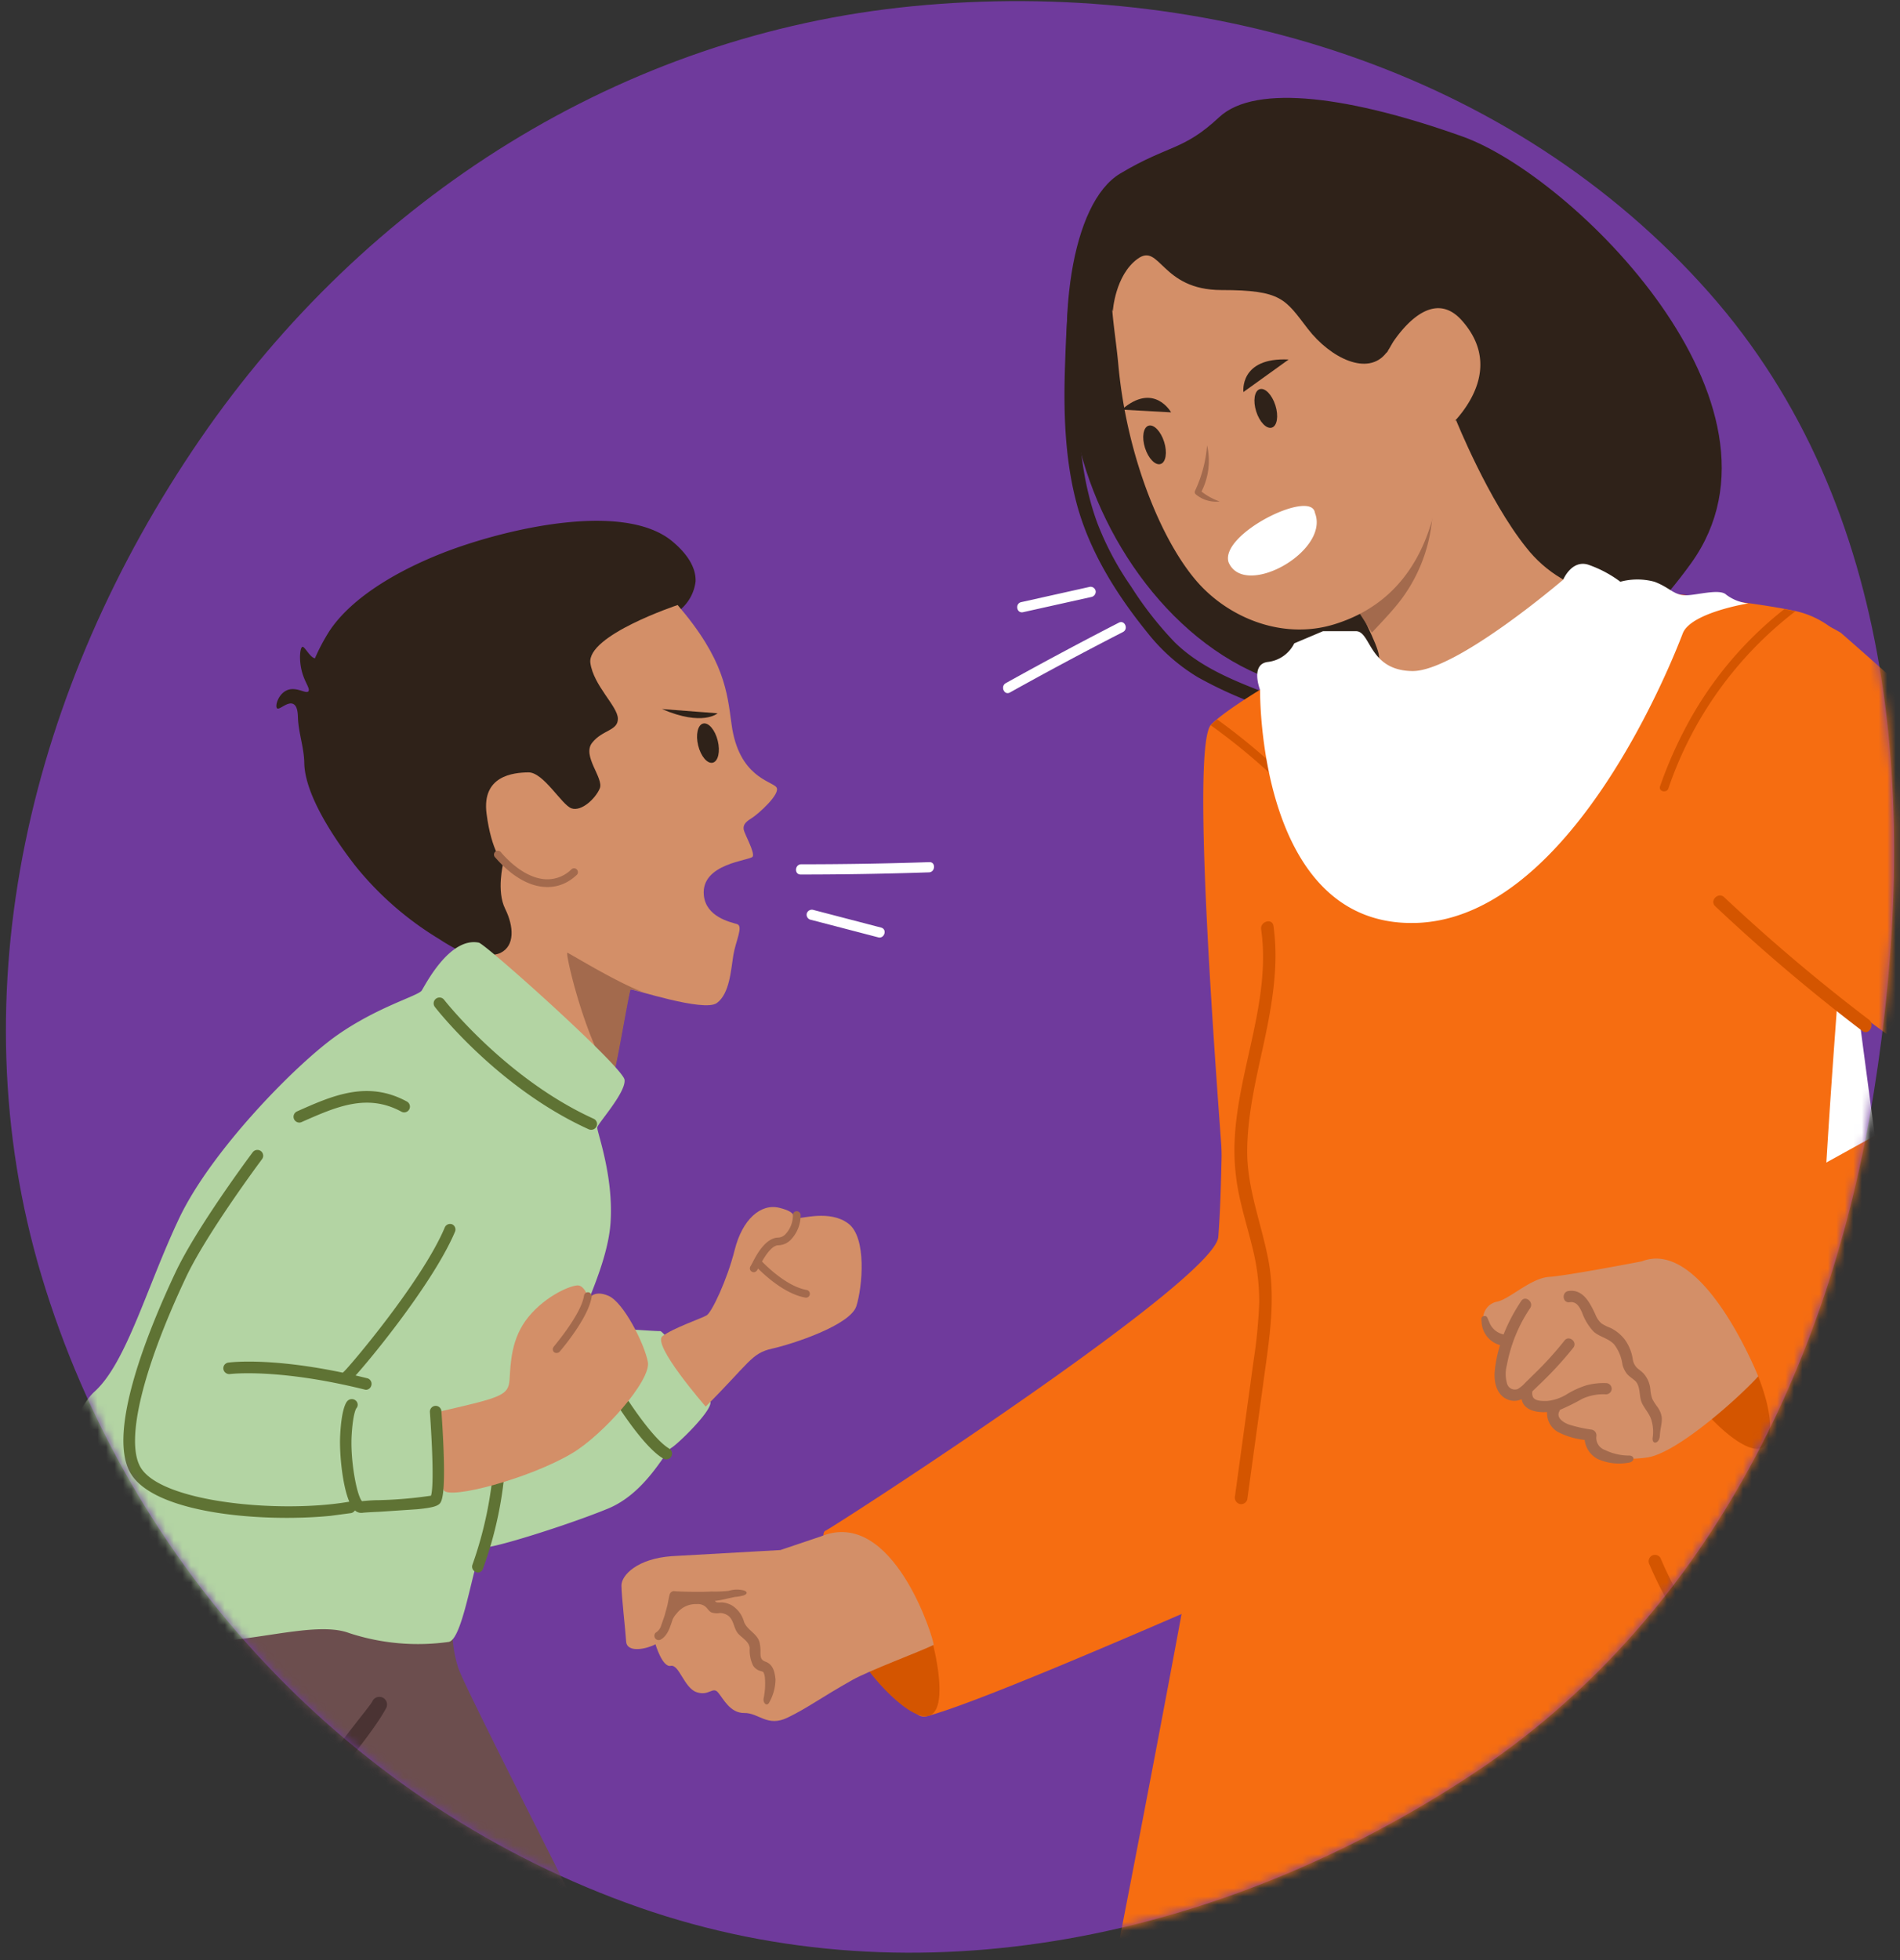 <svg xmlns="http://www.w3.org/2000/svg" width="224" height="231" fill="none" xmlns:v="https://vecta.io/nano"><rect width="100%" height="100%" fill="#333333" stroke="none"/><style><![CDATA[.B{fill:#a36a4d}.C{fill:#d38f68}.D{fill:#2f2219}.E{fill:#5f7334}.F{fill:#f66d11}.G{fill:#d45500}]]></style><path d="M201.466 34.468c22.366 25.267 24.78 60.926 19.448 94.253-5.172 32.329-20.082 62.384-47.394 80.421-29.081 19.204-65.212 27.143-98.115 15.669-33.955-11.84-60.194-40.009-70.516-74.47-10.095-33.7-1.224-69.56 18.686-98.557C43.099 23.349 73.297 4.07 107.616.73c34.809-3.388 70.663 7.544 93.85 33.738z" fill="#6f3a9c"/><mask id="A" maskUnits="userSpaceOnUse" x="0" y="0" width="224" height="231" mask-type="alpha"><path d="M201.466 34.468c22.366 25.267 24.78 60.926 19.448 94.253-5.172 32.329-20.082 62.384-47.394 80.421-29.081 19.204-65.212 27.143-98.115 15.669-33.955-11.84-60.194-40.009-70.516-74.47-10.095-33.7-1.224-69.56 18.686-98.557C43.099 23.349 73.297 4.07 107.616.73c34.809-3.388 70.663 7.544 93.85 33.738z" fill="#fd6f00"/></mask><g mask="url(#A)"><g clip-path="url(#B)"><path d="M6.923 181.274c-2.876 11.308 10.722 50.431 13.089 60.347s3.767 11.8 3.478 13.963.051.271.45 3.503-6.701 57.641-7.1 60.712 20.274 2.791 21.639 2.426 9.263-56.725 9.84-64.02-7.27-31.675-7.27-31.675 14.336 26.713 14.276 29.283 1.103.127 1.858 3.096 3.283 56.436 4.055 57.997 23.107.56 24.151-.704-6.642-68.592-8.788-73.8-21.436-42.601-22.547-45.757a14.52 14.52 0 0 1-.61-6.328l-46.52-9.043z" fill="#6c4e4e"/><path d="M80.307 71.762a5.14 5.14 0 0 0 1.697-3.224c.102-2.256-1.951-4.055-2.604-4.623-5.387-4.708-18.45-1.917-25.991.797-4.979 1.798-11.554 5.09-14.582 9.67a23.53 23.53 0 0 0-1.697 3.198c-.577-.085-1.196-1.391-1.468-1.349s-.441 1.374-.102 2.782 1.061 2.146.789 2.468-1.425-.594-2.494-.144-1.459 1.9-1.188 2.138 1.239-.848 1.909-.509c.517.255.535 1.179.552 1.629.068 1.798.721 3.537.746 5.336.085 4.411 4.852 10.578 5.938 12.011a37.66 37.66 0 0 0 9.959 8.721c1.588 1.05 3.297 1.905 5.09 2.545 5.692 1.798 14.48.144 18.662-5.09 7.626-9.611-.203-31.242 4.784-36.357z" class="D"/><path d="M79.891 71.304c5.548 6.455 5.836 10.281 6.362 14.098.848 6.175 4.7 6.625 5.276 7.372s-2.155 3.19-2.952 3.673-.967.848-.899 1.315 1.34 2.706 1.06 3.189-6.125.772-5.76 4.555c.246 2.545 3.105 3.165 3.902 3.394s-.144 1.976-.424 3.673-.424 4.538-1.951 5.641-9.942-1.697-10.179-1.621-1.816 10.248-2.197 10.528-8.483-5.319-12.571-6.787-6.651-3.104-6.888-3.588 1.256-4.954 1.256-4.954 3.393 1.332 5.09.501 1.569-3.114.534-5.2-.229-5.336-.229-5.336-1.382-1.391-1.959-5.862 3.13-4.844 4.928-4.869 3.928 3.843 5.09 4.241 2.808-1.128 3.326-2.341-2.121-3.834-.899-5.387 3.071-1.4 3.037-2.859-2.85-3.851-3.241-6.523c-.475-3.283 10.29-6.854 10.29-6.854z" class="C"/><path d="M66.667 104.047a5.44 5.44 0 0 0 1.323-.933c.043-.04.079-.089.103-.143a.46.46 0 0 0 .04-.173.45.45 0 0 0-.029-.174c-.021-.056-.053-.107-.094-.15a.46.46 0 0 0-.316-.143.45.45 0 0 0-.325.122 4.03 4.03 0 0 1-1.395.904 4.02 4.02 0 0 1-1.642.266c-1.696-.085-3.563-1.213-5.251-3.155a.46.46 0 0 0-.138-.136c-.055-.035-.117-.058-.182-.067s-.13-.004-.193.014-.12.051-.17.093-.089.096-.116.155a.46.46 0 0 0-.042.189c0 .065.013.13.04.189a.45.45 0 0 0 .114.156c1.849 2.138 3.945 3.394 5.896 3.47a4.75 4.75 0 0 0 2.375-.484zm.228 8.237c.314.102 6.489 3.911 9.331 4.767a17.73 17.73 0 0 0-1.858-.475c-.204.111-1.815 10.248-2.197 10.528-3.249-4.666-5.59-14.93-5.276-14.82z" class="B"/><path d="M56.436 111.088c-3.453-.67-6.311 5.022-6.718 5.65s-5.191 1.9-10.001 5.284-14.802 13.573-18.586 21.538-6.209 17.025-9.967 20.427-6.88 17.814-5.828 20.265 4.835 8.093 16.304 9.162c6.922.644 15.269-2.545 19.511-.959a26.03 26.03 0 0 0 11.774 1.043c1.849-.415 3.113-11.282 4.182-11.146s10.179-2.74 14.599-4.572 6.71-6.719 7.439-7.143 4.767-4.309 4.615-5.403-5.437-8.415-5.938-8.364-8.398-.586-9.331-.501 3.097-6.701 3.487-12.232-1.621-10.79-1.561-11.265 3.393-4.114 3.215-5.616-16.448-16.066-17.195-16.168z" fill="#b3d4a3"/><path d="M83.199 165.769c5.175-5.175 5.378-6.286 7.821-6.829s9.23-2.766 9.942-5.014 1.247-8.058-.941-9.721-5.498-.551-6.134-.645.246-.653-1.985-1.213-4.386 1.375-5.285 4.954-2.706 7.347-3.3 7.711-3.902 1.468-5.208 2.452 5.09 8.305 5.09 8.305z" class="C"/><path d="M88.909 149.93c.119-.016.228-.077.305-.169a4.61 4.61 0 0 0 .305-.518c.399-.746 1.34-2.494 2.248-2.485a2.1 2.1 0 0 0 1.51-.704 4.13 4.13 0 0 0 1.111-2.867.46.46 0 0 0-.041-.175c-.025-.054-.061-.104-.105-.144a.46.46 0 0 0-.329-.123c-.06.001-.12.015-.174.039a.45.45 0 0 0-.145.105c-.041.045-.072.097-.091.154a.44.44 0 0 0-.023.177c.003.813-.3 1.597-.848 2.198-.216.249-.52.404-.848.432-1.476 0-2.544 1.917-3.071 2.961l-.212.39c-.037.047-.064.101-.08.159a.45.45 0 0 0-.012.177c.008.059.027.116.058.168s.07.096.118.132a.49.49 0 0 0 .323.093z" class="B"/><path d="M95.109 152.925c.104-.02.198-.076.265-.158a.46.46 0 0 0 0-.583c-.067-.082-.161-.138-.265-.158-2.664-.467-5.446-3.537-5.48-3.571-.084-.079-.194-.124-.309-.125a.46.46 0 0 0-.311.118c-.085.077-.139.183-.15.297s.022.229.091.32c.127.136 3.028 3.334 5.997 3.86.053.007.108.007.162 0z" class="B"/><path d="M69.763 133.143c.151-.011.293-.073.405-.175a.68.68 0 0 0 .14-.823.68.68 0 0 0-.324-.3c-10.307-4.682-17.56-13.937-17.627-14.022a.68.68 0 0 0-.459-.259c-.181-.023-.364.028-.508.141a.69.69 0 0 0-.119.967c.305.39 7.524 9.602 18.145 14.42.11.045.229.063.347.051zm-28.773 29.69a.67.67 0 0 0 .382-.161c.967-.848 9.594-11.129 12.283-17.542a.67.67 0 0 0-.365-.848.68.68 0 0 0-.848.364c-2.647 6.311-11.291 16.482-11.927 17.034-.135.12-.217.289-.23.47a.69.69 0 0 0 .162.497c.072.068.158.12.251.153a.67.67 0 0 0 .292.033zm-5.641-30.538a.68.68 0 0 0 .212-.059l.11-.051c3.885-1.697 7.567-3.393 11.656-1.171a.67.67 0 0 0 .254.078c.089.009.178.001.264-.025a.69.69 0 0 0 .234-.124.68.68 0 0 0 .169-.205c.042-.079.069-.164.078-.253a.68.68 0 0 0-.354-.667c-4.674-2.545-8.839-.662-12.86 1.12l-.111.051c-.145.068-.262.186-.33.332s-.082.311-.041.466a.69.69 0 0 0 .267.384c.131.093.291.137.451.124zm3.588 46.351l2.435-.323a.68.68 0 0 0 .556-.784.68.68 0 0 0-.785-.556c-8.016 1.391-22.225.11-24.6-4.106-1.756-3.113.255-11.469 5.387-22.352 2.46-5.217 8.899-13.827 8.958-13.912a.67.67 0 0 0 .118-.24.68.68 0 0 0 .015-.268c-.013-.089-.043-.175-.089-.252s-.107-.145-.18-.198c-.146-.107-.328-.152-.507-.127a.7.7 0 0 0-.451.262c-.263.357-6.583 8.814-9.102 14.158-3.172 6.719-8.084 18.739-5.344 23.599s15.583 5.879 23.591 5.099z" class="E"/><path d="M43.186 163.792c.14-.015.272-.073.378-.166a.69.69 0 0 0 .215-.352c.025-.088.032-.181.021-.273s-.042-.179-.089-.259a.66.66 0 0 0-.433-.316c-10.536-2.604-16.117-1.875-16.363-1.841a.68.68 0 0 0-.449.261.67.67 0 0 0-.128.503c.027.177.122.336.264.445a.7.7 0 0 0 .499.14c.059 0 5.607-.713 15.846 1.815a.77.77 0 0 0 .238.043zm13.175 21.546a.68.68 0 0 0 .568-.433c1.515-4.141 2.415-8.483 2.672-12.885a.68.68 0 0 0-1.126-.56c-.136.119-.219.287-.232.467-.258 4.258-1.114 8.459-2.545 12.478a.67.67 0 0 0 .382.848.69.69 0 0 0 .28.085zm22.25-13.352c.109-.009.213-.045.305-.104a.67.67 0 0 0 .221-.235c.09-.157.114-.342.068-.517s-.159-.324-.314-.416c-2.061-1.205-5.437-6.481-6.557-8.415a.69.69 0 0 0-.416-.314c-.175-.046-.36-.022-.517.068a.67.67 0 0 0-.201.176c-.055.071-.094.152-.117.239a.68.68 0 0 0-.016.266c.012.089.042.175.088.252.17.297 4.241 7.278 7.041 8.907.125.075.271.108.416.093z" class="E"/><path d="M52.179 166.277c7.007-1.612 7.77-1.841 7.898-3.715s.153-4.844 2.239-7.38 5.09-3.767 5.87-3.69 1.247 1.594 1.247 1.594.509-1.136 2.299-.373 4.241 5.65 4.649 7.796-5.251 8.567-8.924 10.756c-5.005 2.978-14.565 5.531-15.15 4.343s-1.341-9.042-.128-9.331z" class="C"/><path d="M65.691 159.44c.057-.004.113-.02.164-.046s.096-.062.133-.107c.136-.161 3.393-3.953 3.766-6.472.015-.119-.016-.239-.087-.335s-.177-.162-.294-.182a.46.46 0 0 0-.517.381c-.348 2.265-3.529 5.938-3.554 6.015-.085.085-.132.201-.132.322s.048.237.132.322a.43.43 0 0 0 .183.097.44.44 0 0 0 .207.005z" class="B"/><path d="M49.208 177.865c1.561-.153 2.222-.322 2.545-.585s.984-.849.289-10.969a.68.68 0 0 0-.071-.256.67.67 0 0 0-.164-.209.69.69 0 0 0-.232-.131c-.085-.028-.175-.038-.264-.031-.179.015-.345.1-.463.236a.69.69 0 0 0-.165.493c.534 7.77.263 9.484.127 9.857a49.46 49.46 0 0 1-6.125.526c-.848 0-1.62.085-2.01.119-.628-.687-1.383-4.844-1.221-7.694.144-2.587.526-3.206.543-3.232.059-.064.105-.14.135-.222s.042-.17.036-.257-.029-.173-.068-.251a.64.64 0 0 0-.162-.203.71.71 0 0 0-.504-.168c-.183.011-.355.093-.48.227-.204.221-.696 1.052-.848 4.03-.136 2.417.407 7.634 1.697 8.822.118.118.261.208.418.264s.325.075.49.058c.297-.042 1.111-.085 2.053-.127l4.445-.297z" class="E"/><path d="M40.759 226.981h.17a.92.92 0 0 0 .316-.164.9.9 0 0 0 .229-.272.91.91 0 0 0 .075-.693c-1.697-5.759-3.8-10.043-3.91-12.724-.076-1.849 5.777-7.948 7.838-11.74a.91.91 0 0 0 .14-.35c.022-.124.017-.253-.014-.376s-.087-.238-.165-.337a.9.9 0 0 0-.65-.346.91.91 0 0 0-.373.051c-.119.043-.228.111-.32.199s-.163.193-.212.311c-.577 1.052-8.186 9.738-8.067 12.724s2.401 7.634 3.987 13.114c.068.194.2.36.374.469s.38.157.584.134z" fill="#4a3333"/><path d="M78.043 83.562l6.557.501s-1.748 1.578-6.557-.501zm5.99 6.321c.637-.157.898-1.317.584-2.591s-1.085-2.179-1.722-2.022-.898 1.317-.584 2.591 1.085 2.179 1.722 2.022z" class="D"/><path d="M95.501 108.374l8.008 2.086c.738.229 1.128-.916.39-1.136l-8.008-2.087a.63.63 0 0 0-.763.373.61.61 0 0 0 .373.764zm-1.111-5.311a447.51 447.51 0 0 0 15.108-.255c.772 0 .848-1.23.076-1.204a448.04 448.04 0 0 1-15.108.254c-.772 0-.848 1.205-.076 1.205z" fill="#fff"/><path d="M173.931 266.918l-26.441 62.705c.849 19.197-18.806 74.539-19.994 84.082-.433 3.393-23.752-3.716-23.752-7.312 0-9.051 23.294-132.222 30.123-161.649s22.174-89.154 22.174-89.154l52.89.432s14.506 61.416 12.801 101.938-4.242 67.396-3.393 73.801 8.958 44.043 9.382 76.888c0 0-.619 3.512-7.16 6.099s-15.54 3.156-15.82 1.816c-.772-3.419-30.81-149.646-30.81-149.646z" fill="#6b4e4e"/><path d="M163.377 90.968c-5.496-8.992-17.813-8.347-24.88-15.269-1.935-2.019-3.663-4.227-5.157-6.591-1.619-2.32-2.951-4.826-3.97-7.465-1.866-5.09-2.299-10.544-2.24-15.897 0-3.037.195-6.074.433-9.102.18-2.997.718-5.962 1.603-8.831.331-1.001-1.196-1.603-1.526-.594-1.697 5.141-1.909 10.722-2.087 16.117s0 11.028 1.467 16.329c1.544 5.522 4.691 10.502 8.288 14.938 1.647 2.087 3.659 3.857 5.938 5.225a48.22 48.22 0 0 0 6.964 3.181c5.149 1.993 10.841 4.063 13.869 9.017a.85.85 0 0 0 .554.287c.214.022.429-.038.6-.168.174-.139.286-.34.313-.56s-.033-.443-.169-.619z" class="D"/><path d="M165.278 89.832s-2.095-5.463-14.497-9.45-21.47-17.042-23.963-29.639-.535-26.84 5.25-30.292 7.363-2.63 11.681-6.651 15.71-2.341 28.698 2.299 40.335 31.607 26.933 50.269-34.102 23.464-34.102 23.464z" class="D"/><path d="M171.674 49.538s3.766 9.374 8.253 14.981c2.291 2.937 5.599 4.907 9.272 5.522 0 0-21.512 15.71-27.297 17.305s-5.726-5.87-5.726-5.87 4.682-1.697 6.336-3.783c.925-1.179-7.855-15.142-8.219-19.51s17.381-8.644 17.381-8.644z" class="C"/><path d="M164.421 71.61a18.66 18.66 0 0 0 4.419-10.476c.306-3.588-.509-7.109-1.459-10.569-4.657 1.858-14.633 6.252-13.988 9.569.568 2.944 5.514 9.883 8.347 14.421.899-.976 1.824-1.926 2.681-2.944z" class="B"/><path d="M136.7 25.736c3.155-1.612 7.532-2.638 11.027-1.391 13.369 4.759 15.023 19.672 15.939 16.864 0 0 4.505-8.076 8.653-3.469 6.082 6.786-2.341 13.352-2.341 13.352.22 8.483-1.909 19.112-12.58 22.454-5.794 1.824-11.817-.433-15.626-4.301-4.496-4.581-8.89-15.065-9.916-26.153-.331-3.681-.976-6.727-.738-9.331a9.7 9.7 0 0 1 5.582-8.025z" class="C"/><path d="M131.193 36.678s.263-4.242 2.927-6.176 2.74 3.681 9.883 3.681 7.498 1.086 10.179 4.564 7.117 5.641 9.263 2.825 2.765-9.11.992-13.717-20.197-15.303-29.63-8.016-3.614 16.838-3.614 16.838z" class="D"/><path d="M144.053 102.7s.415 32.981-.425 43.084c-.432 5.192-45.408 34.229-46.29 34.602-1.909.797 7.134 16.694 10.544 21.385a1.33 1.33 0 0 0 1.442.475c7.176-1.909 34.636-14.022 53.501-22.335 20.817-9.204-18.772-77.211-18.772-77.211z" class="F"/><path d="M110.004 193.822s1.865 7.1-.255 8.288-7.55-4.835-8.568-7.211 7.126-4.962 8.823-1.077z" class="G"/><path d="M96.738 181.082l-4.733 1.594-12.8.721c-4.063.289-5.938 2.231-5.938 3.453s.458 5.14.551 6.591 2.545.848 3.461.339c0 0 .806 2.749 1.798 2.545s1.569 2.587 3.036 3.096 1.909-.712 2.545.043 1.417 2.443 3.105 2.417 2.706 1.697 5.09.543 3.8-2.273 7.635-4.436c1.951-1.103 7.889-3.308 9.586-4.131.085-.501-4.734-16.364-13.335-12.775z" class="C"/><path d="M87.685 187.435a3.26 3.26 0 0 0-1.782.051 14.76 14.76 0 0 1-2.027.076c-1.332.093-4.241 0-4.343-.042a.53.53 0 0 0-.371.091c-.108.075-.185.188-.215.316-.119.415-.169.848-.271 1.281l-.331 1.221-.398 1.137c-.1.354-.331.657-.645.848a.51.51 0 0 0-.081.632c.06.099.152.174.261.213a.5.5 0 0 0 .338.003c.891-.424 1.196-1.56 1.485-2.426a2.89 2.89 0 0 1 .5-.721c.279-.352.637-.632 1.046-.818a2.83 2.83 0 0 1 1.304-.251 1.4 1.4 0 0 1 .984.28c.28.221.416.552.746.704a1.97 1.97 0 0 0 .993.068c.357.003.705.119.992.331.594.458.628 1.315 1.018 1.917s1.417 1.018 1.502 1.883c-.049.713.088 1.427.398 2.07.174.265.426.47.721.586.144.059.39.076.5.203.099.208.157.432.17.662a8.57 8.57 0 0 1-.153 2.417c-.093.594.441 1.027.713.374a5.57 5.57 0 0 0 .687-2.613c-.085-.848-.263-1.756-1.154-2.087-.543-.195-.611-.483-.619-1.052a4.69 4.69 0 0 0-.119-1.289c-.314-1.018-1.433-1.374-1.815-2.358a3.31 3.31 0 0 0-1.459-1.96c-.351-.191-.738-.307-1.136-.339-.201.012-.402.012-.602 0-.096-.033-.181-.092-.246-.17a11.96 11.96 0 0 0 1.442-.271l.899-.195c.3-.023.599-.071.891-.145.543-.11.746-.449.178-.627z" class="B"/><path d="M218.482 114.44s8.568 67.507 11.342 72.104 10.34 35.535 10.34 35.535-1.374-2.07-5.157-1.383-1.697 2.409-3.444 2.409a71.16 71.16 0 0 0-7.236 1.035l-20.028-78.194 3.919-31.463 10.264-.043z" fill="#fff"/><path d="M123.16 273.348l77.194 1.697c14.073-.848 29.427 4.241 29.427 4.241.149-15.949-.562-31.894-2.129-47.766-2.545-24.745-11.087-60.568-12.801-70.408s5.089-80.586 4.699-81.893a10.63 10.63 0 0 0-8.109-7.253c-5.938-1.281-23.455-2.986-23.455-2.986l-20.902 15.354-8.958-8.534s-12.351 6.6-15.336 9.585 2.112 59.948 2.544 67.625-22.174 120.337-22.174 120.337z" class="F"/><path d="M212.67 173.455l4.378 4.165 1.433 1.171-3.02-14.48-7.244 5.259c1.581 1.179 3.07 2.478 4.453 3.885zm-65.631-37.68c0-4.242 1.01-8.483 1.909-12.597 1.001-4.623 1.85-9.331 1.188-14.056-.136-.95-1.586-.543-1.451.407 1.18 8.373-2.706 16.431-3.121 24.719-.105 2.092.045 4.188.449 6.243.424 2.146 1.078 4.242 1.595 6.354a25.93 25.93 0 0 1 .848 6.659c-.09 2.327-.317 4.647-.678 6.947l-2.18 15.863a.78.78 0 0 0 .526.925.75.75 0 0 0 .924-.526l1.977-14.37c.627-4.581 1.374-9.17.525-13.768-.814-4.309-2.494-8.406-2.511-12.8zm67.652 67.684c-1.897-.298-3.678-1.101-5.157-2.324-1.478-1.077-2.876-2.259-4.183-3.538-4.104-3.966-7.365-8.721-9.585-13.979a.76.76 0 0 0-.196-.222.75.75 0 0 0-.265-.129.77.77 0 0 0-.295-.018c-.098.014-.193.047-.279.097a.77.77 0 0 0-.271 1.027 43.51 43.51 0 0 0 14.056 17.873 12.45 12.45 0 0 0 6.175 2.723c.967.093.958-1.417 0-1.51zm-61.263-110.09a74.78 74.78 0 0 0-9.934-8.585 10.91 10.91 0 0 0-.695.628l-.051.068c3.576 2.563 6.915 5.441 9.976 8.602.441.458 1.153-.246.704-.713z" class="G"/><path d="M216.997 74.554S236.194 91.189 246 101.852s24.6 29.732 23.031 37.961c-2.986 15.353-49.395 25.448-61.399 30.835-2.069.933-18.738-19.511-13.784-21.988 4.547-2.273 34.236-18.662 36.374-19.934s-33.702-23.464-37.536-31.998c0 0 7.252-32.413 24.311-22.174z" class="F"/><path d="M220.331 120.166a214.49 214.49 0 0 1-17.051-14.421c-.704-.67-1.764.399-1.06 1.06 5.521 5.201 11.311 10.108 17.347 14.701.772.551 1.527-.763.764-1.34zm-8.67-48.123l-.212-.051-1.077-.212a43.6 43.6 0 0 0-10.646 12.173 49.67 49.67 0 0 0-4.012 8.712c-.212.611.755.848.975.271 2.816-8.291 8.026-15.562 14.972-20.893zm-4.377 90.181s2.486 5.896.849 8.067-7.957-3.927-9.51-7.448 8.39-1.06 8.661-.619z" class="G"/><path d="M193.567 148.651s-8.797 1.696-10.935 1.832-4.657 2.613-6.116 2.918a2.03 2.03 0 0 0-.793.33c-.238.166-.438.381-.585.63s-.241.527-.273.815a2.03 2.03 0 0 0 .091.855c.271 1.018 2.052 2.07 2.052 2.07s-.661 4.122-.237 5.225 2.545 1.162 2.664.967.373 1.417 1.807 1.595 1.62.042 1.976 1.188 2.443 1.696 3.139 1.747.891 1.23 1.544 1.883 2.731 1.578 6.294 1.061 10.909-7.143 13.089-9.561c0 .017-6.49-16.363-13.717-13.555z" class="C"/><path d="M193 161.214a1.83 1.83 0 0 1-.51-1.068 5.37 5.37 0 0 0-.89-2.214c-.461-.621-1.067-1.119-1.765-1.451a5.16 5.16 0 0 1-1.035-.517c-.317-.29-.561-.65-.712-1.052-.602-1.29-1.425-3.02-3.164-2.766-.848.119-.721 1.451.127 1.324s1.188.627 1.459 1.196c.298.848.769 1.625 1.383 2.282.729.627 1.696.754 2.392 1.476.537.695.88 1.52.993 2.392.102.416.296.805.568 1.136.28.314.636.509.933.789.602.569.467 1.612.696 2.35s.958 1.417 1.213 2.256a4.78 4.78 0 0 1 .144 2.13c-.059.848.789.636.848-.221.094-1.527.611-2.087-.238-3.393-.238-.307-.451-.634-.636-.976a4.24 4.24 0 0 1-.229-1.068 3.27 3.27 0 0 0-.771-1.909c-.246-.28-.544-.467-.806-.696zm-3.572 1.791c-.815-.04-1.631.048-2.418.263a10.31 10.31 0 0 0-2.366 1.094 5.46 5.46 0 0 1-2.248.746c-.365 0-1.502.077-1.697-.542a1.21 1.21 0 0 1-.042-.594l.933-.899c1.391-1.326 2.692-2.743 3.894-4.242.526-.678-.51-1.518-1.035-.848a40.13 40.13 0 0 1-3.657 4.021l-1 .984c-.245.276-.532.514-.849.704-.13.051-.27.073-.41.064a.96.96 0 0 1-.399-.115c-.122-.068-.229-.161-.312-.274a.96.96 0 0 1-.168-.379 4.08 4.08 0 0 1 0-2.121 17.91 17.91 0 0 1 .619-2.392c.508-1.526 1.222-2.976 2.121-4.309.475-.713-.568-1.553-1.043-.849a20.82 20.82 0 0 0-2.087 3.945 2.29 2.29 0 0 1-1.697-1.476c-.237-.492-.237-.738-.602-.687s-.339.305-.297.678a2.98 2.98 0 0 0 .644 1.728c.391.494.929.851 1.536 1.021-.316 1.001-.526 2.034-.628 3.079-.127 1.357.272 2.944 1.697 3.393.487.156 1.015.12 1.476-.102.229 1.281 1.696 1.604 3.003 1.519-.026.469.078.936.301 1.349a2.55 2.55 0 0 0 .963.992c.987.507 2.06.827 3.164.942.053.461.215.904.473 1.29a2.93 2.93 0 0 0 1.011.932 6.12 6.12 0 0 0 3.631.467c.848-.068.848-.916 0-.849a6.46 6.46 0 0 1-2.715-.653 1.51 1.51 0 0 1-.801-.631c-.186-.298-.262-.65-.216-.997.025-.175-.019-.353-.122-.497a.68.68 0 0 0-.43-.275 16.49 16.49 0 0 1-2.723-.611c-.61-.229-1.501-.789-1.094-1.552a.41.41 0 0 0 .059-.162c.909-.388 1.795-.827 2.655-1.315a5.94 5.94 0 0 1 2.689-.525c.174.022.35-.022.491-.125a.69.69 0 0 0 .273-.427c.024-.177-.023-.357-.131-.501a.67.67 0 0 0-.446-.262z" class="B"/><path d="M128.488 69.159l-8.068 1.798c-.763.144-.593 1.332.17 1.196l8.076-1.798c.155-.031.293-.118.387-.245s.138-.284.122-.442a.61.61 0 0 0-.687-.509zm3.418 4.224a464.07 464.07 0 0 0-13.327 7.126c-.67.373-.195 1.476.484 1.103a436.05 436.05 0 0 1 13.326-7.126c.687-.356.204-1.459-.483-1.103zm12.936-7.117c-1.06-3.342 9.781-8.686 10.18-5.828 1.798 4.513-8.322 10.171-10.18 5.828z" fill="#fff"/><path d="M151.927 42.37l-5.336 3.834s-.501-4.114 5.336-3.834zm-19.673 5.904l5.811.322s-2.011-3.622-5.811-.322zm17.691 2.122c.626-.197.813-1.372.418-2.623s-1.222-2.105-1.848-1.908-.812 1.372-.417 2.622 1.222 2.105 1.847 1.908zm-13.116 4.288c.623-.197.809-1.366.415-2.613s-1.217-2.097-1.84-1.9-.81 1.366-.416 2.613 1.218 2.097 1.841 1.9z" class="D"/><path d="M142.307 52.49c.451 1.933.167 3.965-.797 5.7l-.06-.424c.692.585 1.486 1.036 2.342 1.332a3.69 3.69 0 0 1-2.825-.848.34.34 0 0 1-.108-.191c-.013-.074-.003-.15.031-.217a15.35 15.35 0 0 0 1.417-5.378v.026z" class="B"/><path d="M148.558 81.315s-1.212-3.088.959-3.308a3.99 3.99 0 0 0 1.811-.708 4 4 0 0 0 1.26-1.48l3.393-1.434h3.868c1.807 0 1.485 4.615 6.634 4.7s17.814-10.773 17.814-10.773.975-2.35 2.918-1.773c1.369.471 2.657 1.152 3.817 2.019 1.314-.353 2.698-.353 4.012 0 1.697.628 2.265 1.527 3.529 1.595s4.14-.848 4.937-.068a5.22 5.22 0 0 0 2.604 1.026s-6.786 1.086-7.727 3.537-12.996 33.745-31.599 34.126-18.23-27.458-18.23-27.458z" fill="#fff"/></g></g><defs><clipPath id="B"><path fill="#fff" transform="translate(-20.004 11.535)" d="M0 0h289.162v460.286H0z"/></clipPath></defs></svg>